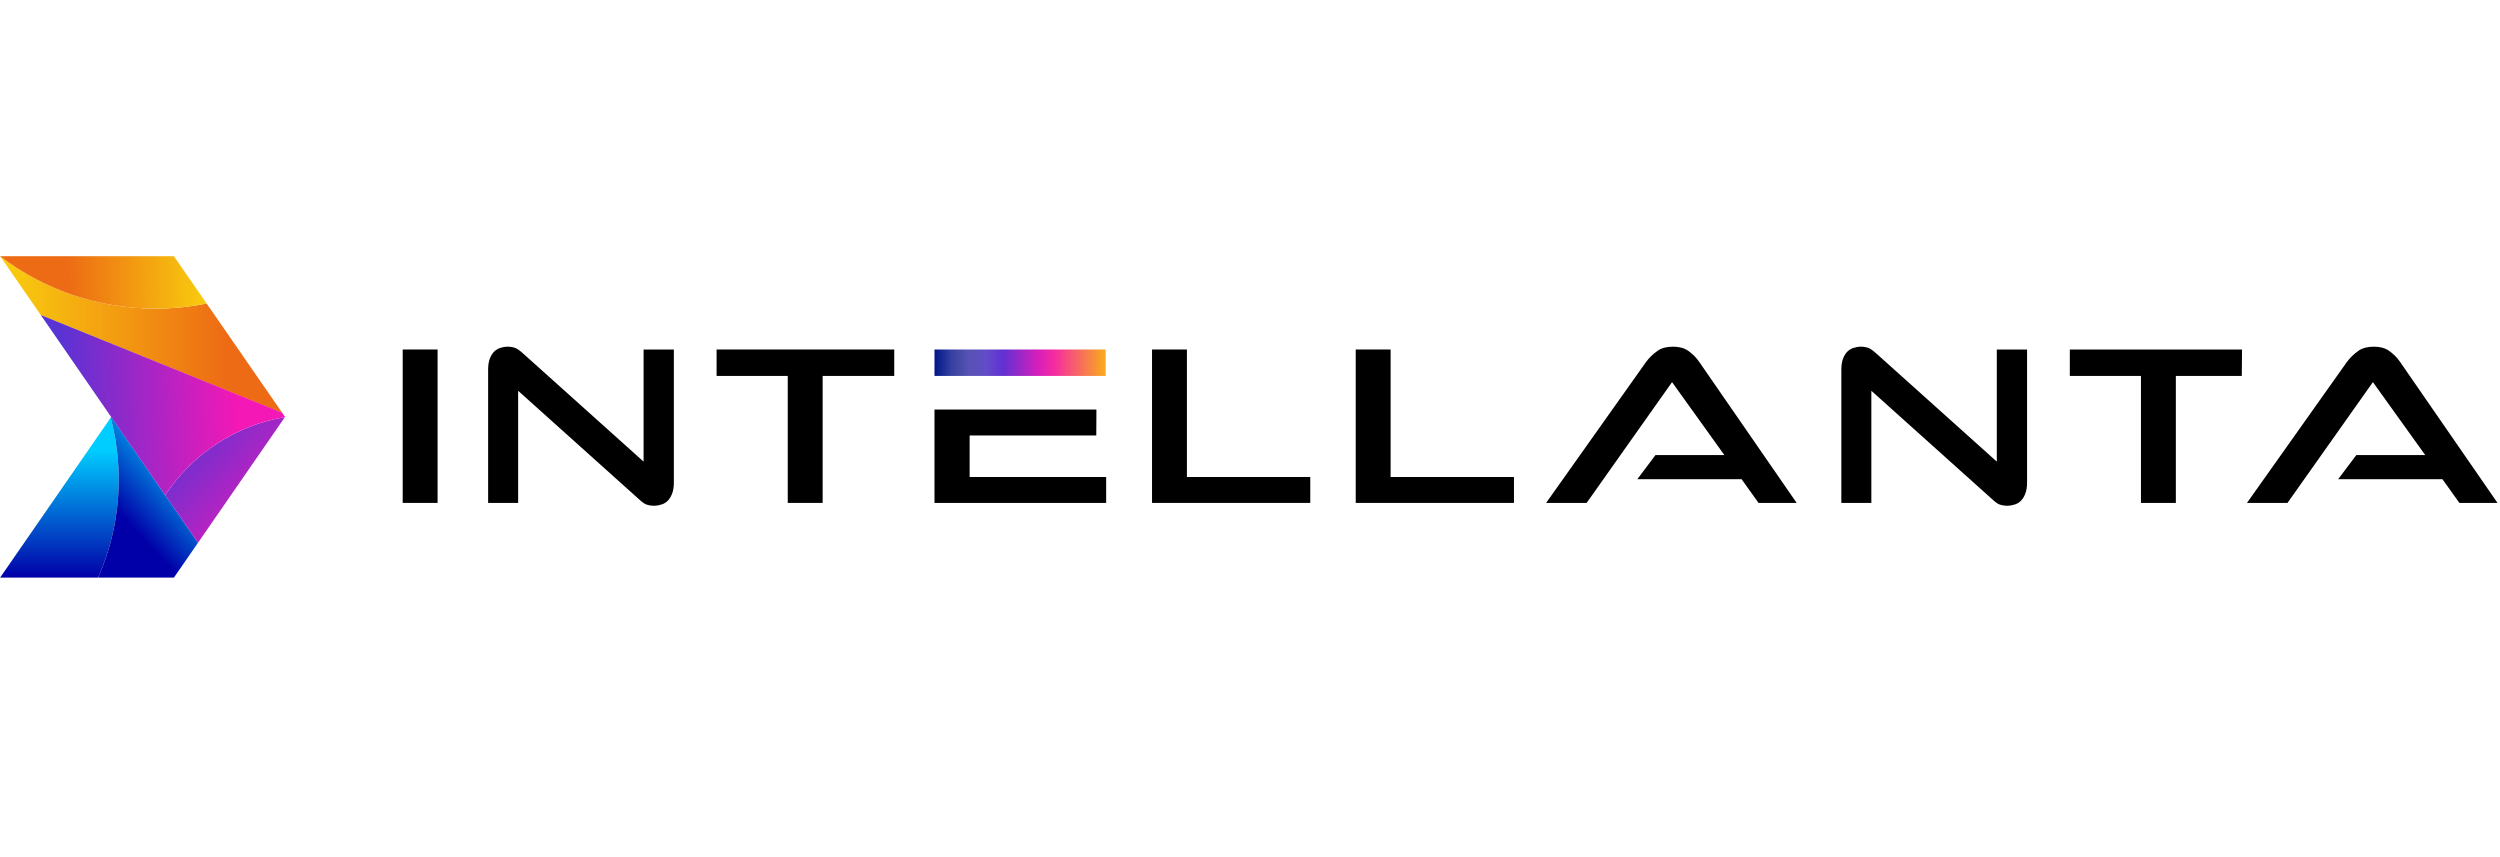 <?xml version="1.0" encoding="UTF-8" standalone="no"?>
<!DOCTYPE svg PUBLIC "-//W3C//DTD SVG 1.1//EN" "http://www.w3.org/Graphics/SVG/1.1/DTD/svg11.dtd">
<svg width="100%" height="100%" viewBox="0 0 140 48" version="1.1" xmlns="http://www.w3.org/2000/svg" xmlns:xlink="http://www.w3.org/1999/xlink" xml:space="preserve" xmlns:serif="http://www.serif.com/" style="fill-rule:evenodd;clip-rule:evenodd;stroke-linejoin:round;stroke-miterlimit:2;">
    <g transform="matrix(0.51,0,0,0.51,0.005,13.987)">
        <rect x="44.208" y="10.951" width="3.831" height="16.845"/>
    </g>
    <g transform="matrix(0.51,0,0,0.51,0.005,13.987)">
        <path d="M70.659,23.263L57.441,11.4C56.956,10.955 56.666,10.816 56.537,10.772C55.958,10.581 55.414,10.611 54.894,10.786C54.652,10.869 54.442,10.997 54.258,11.176C54.068,11.359 53.911,11.61 53.787,11.924C53.655,12.253 53.589,12.668 53.589,13.163L53.589,27.796L56.884,27.796L56.884,15.484L70.101,27.347C70.572,27.798 70.849,27.933 70.975,27.975C71.537,28.163 72.121,28.144 72.664,27.96C72.912,27.878 73.121,27.749 73.305,27.566C73.496,27.375 73.658,27.115 73.784,26.796C73.915,26.464 73.982,26.047 73.982,25.557L73.982,10.951L70.659,10.951L70.659,23.263Z" style="fill-rule:nonzero;"/>
    </g>
    <g transform="matrix(0.51,0,0,0.51,0.005,13.987)">
        <path d="M86.488,13.853L86.488,27.796L90.319,27.796L90.319,13.853L98.182,13.853L98.182,10.951L78.675,10.951L78.675,13.853L86.488,13.853Z" style="fill-rule:nonzero;"/>
    </g>
    <g transform="matrix(0.51,0,0,0.51,0.005,13.987)">
        <rect x="102.601" y="10.951" width="18.797" height="2.902" style="fill:url(#_Linear1);"/>
    </g>
    <g transform="matrix(0.51,0,0,0.51,0.005,13.987)">
        <path d="M106.46,24.951L106.46,20.388L120.366,20.388L120.382,17.544L102.601,17.544L102.601,27.796L121.451,27.796L121.451,24.951L106.46,24.951Z" style="fill-rule:nonzero;"/>
    </g>
    <g transform="matrix(0.51,0,0,0.51,0.005,13.987)">
        <path d="M143.863,24.951L130.317,24.951L130.317,10.951L126.488,10.951L126.488,27.796L143.863,27.796L143.863,24.951Z" style="fill-rule:nonzero;"/>
    </g>
    <g transform="matrix(0.51,0,0,0.51,0.005,13.987)">
        <path d="M166.229,24.951L152.684,24.951L152.684,10.951L148.854,10.951L148.854,27.796L166.229,27.796L166.229,24.951Z" style="fill-rule:nonzero;"/>
    </g>
    <g transform="matrix(0.51,0,0,0.51,0.005,13.987)">
        <path d="M219.247,23.263L206.029,11.4C205.545,10.955 205.255,10.816 205.124,10.771C204.548,10.582 204.004,10.611 203.482,10.786C203.239,10.869 203.03,10.997 202.845,11.177C202.656,11.358 202.499,11.609 202.375,11.924C202.243,12.254 202.177,12.67 202.177,13.163L202.177,27.796L205.472,27.796L205.472,15.484L218.689,27.347C219.16,27.798 219.437,27.933 219.563,27.975C220.126,28.163 220.707,28.143 221.253,27.96C221.501,27.878 221.71,27.749 221.893,27.566C222.084,27.376 222.245,27.116 222.371,26.796C222.504,26.463 222.57,26.048 222.57,25.557L222.57,10.951L219.247,10.951L219.247,23.263Z" style="fill-rule:nonzero;"/>
    </g>
    <g transform="matrix(0.51,0,0,0.51,0.005,13.987)">
        <path d="M227.264,10.951L227.264,13.853L235.076,13.853L235.076,27.796L238.907,27.796L238.907,13.853L246.146,13.853L246.175,10.951L227.264,10.951Z" style="fill-rule:nonzero;"/>
    </g>
    <g transform="matrix(0.51,0,0,0.51,0.005,13.987)">
        <path d="M197.27,27.796L186.579,12.323C186.237,11.825 185.818,11.406 185.332,11.075C184.905,10.783 184.366,10.642 183.683,10.642C182.98,10.642 182.41,10.796 181.987,11.101C181.475,11.467 181.05,11.884 180.719,12.341L169.76,27.796L174.209,27.796L183.588,14.533L189.333,22.544L181.767,22.544L179.772,25.196L191.225,25.196L193.086,27.796L197.27,27.796Z" style="fill-rule:nonzero;"/>
    </g>
    <g transform="matrix(0.51,0,0,0.51,0.005,13.987)">
        <path d="M274.226,27.796L263.535,12.323C263.193,11.825 262.774,11.406 262.288,11.075C261.861,10.783 261.321,10.642 260.639,10.642C259.936,10.642 259.366,10.796 258.943,11.101C258.431,11.467 258.006,11.884 257.674,12.341L246.716,27.796L251.165,27.796L260.544,14.533L266.29,22.544L258.722,22.544L256.728,25.196L268.181,25.196L270.042,27.796L274.226,27.796Z" style="fill-rule:nonzero;"/>
    </g>
    <g transform="matrix(0.51,0,0,0.51,0.005,13.987)">
        <path d="M12.141,18.445L0,36L10.756,36C12.294,32.532 13.113,28.68 13.02,24.635C12.971,22.497 12.664,20.426 12.141,18.445Z" style="fill:url(#_Linear2);"/>
    </g>
    <g transform="matrix(0.51,0,0,0.51,0.005,13.987)">
        <path d="M0.004,0.711L4.483,7.187L30.998,17.928L22.679,5.9C20.863,6.268 18.985,6.462 17.061,6.462C10.649,6.462 4.74,4.317 0.004,0.711Z" style="fill:url(#_Linear3);"/>
    </g>
    <g transform="matrix(0.51,0,0,0.51,0.005,13.987)">
        <path d="M0,0.704L0.004,0.711C4.74,4.317 10.649,6.462 17.061,6.462C18.985,6.462 20.863,6.268 22.679,5.9L19.085,0.704L0,0.704Z" style="fill:url(#_Linear4);"/>
    </g>
    <g transform="matrix(0.51,0,0,0.51,0.005,13.987)">
        <path d="M12.141,18.445C12.664,20.426 12.971,22.497 13.02,24.635C13.113,28.68 12.294,32.532 10.757,36L19.085,36L21.731,32.175L12.204,18.354L12.141,18.445Z" style="fill:url(#_Linear5);"/>
    </g>
    <g transform="matrix(0.51,0,0,0.51,0.005,13.987)">
        <path d="M31.277,18.372C25.794,19.287 21.067,22.49 18.124,26.95L21.727,32.18L31.277,18.372Z" style="fill:url(#_Linear6);"/>
    </g>
    <g transform="matrix(0.51,0,0,0.51,0.005,13.987)">
        <path d="M31.277,18.372L31.291,18.352L30.973,17.892L4.471,7.169L18.124,26.95C21.067,22.49 25.794,19.287 31.277,18.372Z" style="fill:url(#_Linear7);"/>
    </g>
    <defs>
        <linearGradient id="_Linear1" x1="0" y1="0" x2="1" y2="0" gradientUnits="userSpaceOnUse" gradientTransform="matrix(18.797,0,0,18.797,102.601,12.401)"><stop offset="0" style="stop-color:rgb(0,22,137);stop-opacity:1"/><stop offset="0.1" style="stop-color:rgb(55,65,160);stop-opacity:1"/><stop offset="0.2" style="stop-color:rgb(87,83,180);stop-opacity:1"/><stop offset="0.3" style="stop-color:rgb(98,76,199);stop-opacity:1"/><stop offset="0.4" style="stop-color:rgb(97,49,210);stop-opacity:1"/><stop offset="0.6" style="stop-color:rgb(212,30,188);stop-opacity:1"/><stop offset="0.7" style="stop-color:rgb(245,44,161);stop-opacity:1"/><stop offset="1" style="stop-color:rgb(249,172,27);stop-opacity:1"/></linearGradient>
        <linearGradient id="_Linear2" x1="0" y1="0" x2="1" y2="0" gradientUnits="userSpaceOnUse" gradientTransform="matrix(2.06417e-13,20.089,-20.089,2.06417e-13,6.514,21.963)"><stop offset="0" style="stop-color:rgb(0,205,255);stop-opacity:1"/><stop offset="0.7" style="stop-color:rgb(1,0,168);stop-opacity:1"/><stop offset="1" style="stop-color:rgb(1,0,168);stop-opacity:1"/></linearGradient>
        <linearGradient id="_Linear3" x1="0" y1="0" x2="1" y2="0" gradientUnits="userSpaceOnUse" gradientTransform="matrix(30.993,0,0,30.993,0.005,9.319)"><stop offset="0" style="stop-color:rgb(249,207,14);stop-opacity:1"/><stop offset="0.8" style="stop-color:rgb(237,107,20);stop-opacity:1"/><stop offset="1" style="stop-color:rgb(237,107,20);stop-opacity:1"/></linearGradient>
        <linearGradient id="_Linear4" x1="0" y1="0" x2="1" y2="0" gradientUnits="userSpaceOnUse" gradientTransform="matrix(-19.43,0.294,-0.294,-19.43,23.002,3.365)"><stop offset="0" style="stop-color:rgb(249,207,14);stop-opacity:1"/><stop offset="0.8" style="stop-color:rgb(237,107,20);stop-opacity:1"/><stop offset="1" style="stop-color:rgb(237,107,20);stop-opacity:1"/></linearGradient>
        <linearGradient id="_Linear5" x1="0" y1="0" x2="1" y2="0" gradientUnits="userSpaceOnUse" gradientTransform="matrix(-10.677,9.97,-9.97,-10.677,20.858,22.309)"><stop offset="0" style="stop-color:rgb(0,205,255);stop-opacity:1"/><stop offset="0.7" style="stop-color:rgb(1,0,168);stop-opacity:1"/><stop offset="1" style="stop-color:rgb(1,0,168);stop-opacity:1"/></linearGradient>
        <linearGradient id="_Linear6" x1="0" y1="0" x2="1" y2="0" gradientUnits="userSpaceOnUse" gradientTransform="matrix(-18.324,-16.034,16.034,-18.324,37.848,35.202)"><stop offset="0" style="stop-color:rgb(244,24,182);stop-opacity:1"/><stop offset="0.3" style="stop-color:rgb(244,24,182);stop-opacity:1"/><stop offset="1" style="stop-color:rgb(89,51,212);stop-opacity:1"/></linearGradient>
        <linearGradient id="_Linear7" x1="0" y1="0" x2="1" y2="0" gradientUnits="userSpaceOnUse" gradientTransform="matrix(-27.673,0.707,-0.707,-27.673,34.35,16.47)"><stop offset="0" style="stop-color:rgb(244,24,182);stop-opacity:1"/><stop offset="0.3" style="stop-color:rgb(244,24,182);stop-opacity:1"/><stop offset="1" style="stop-color:rgb(89,51,212);stop-opacity:1"/></linearGradient>
    </defs>
</svg>
